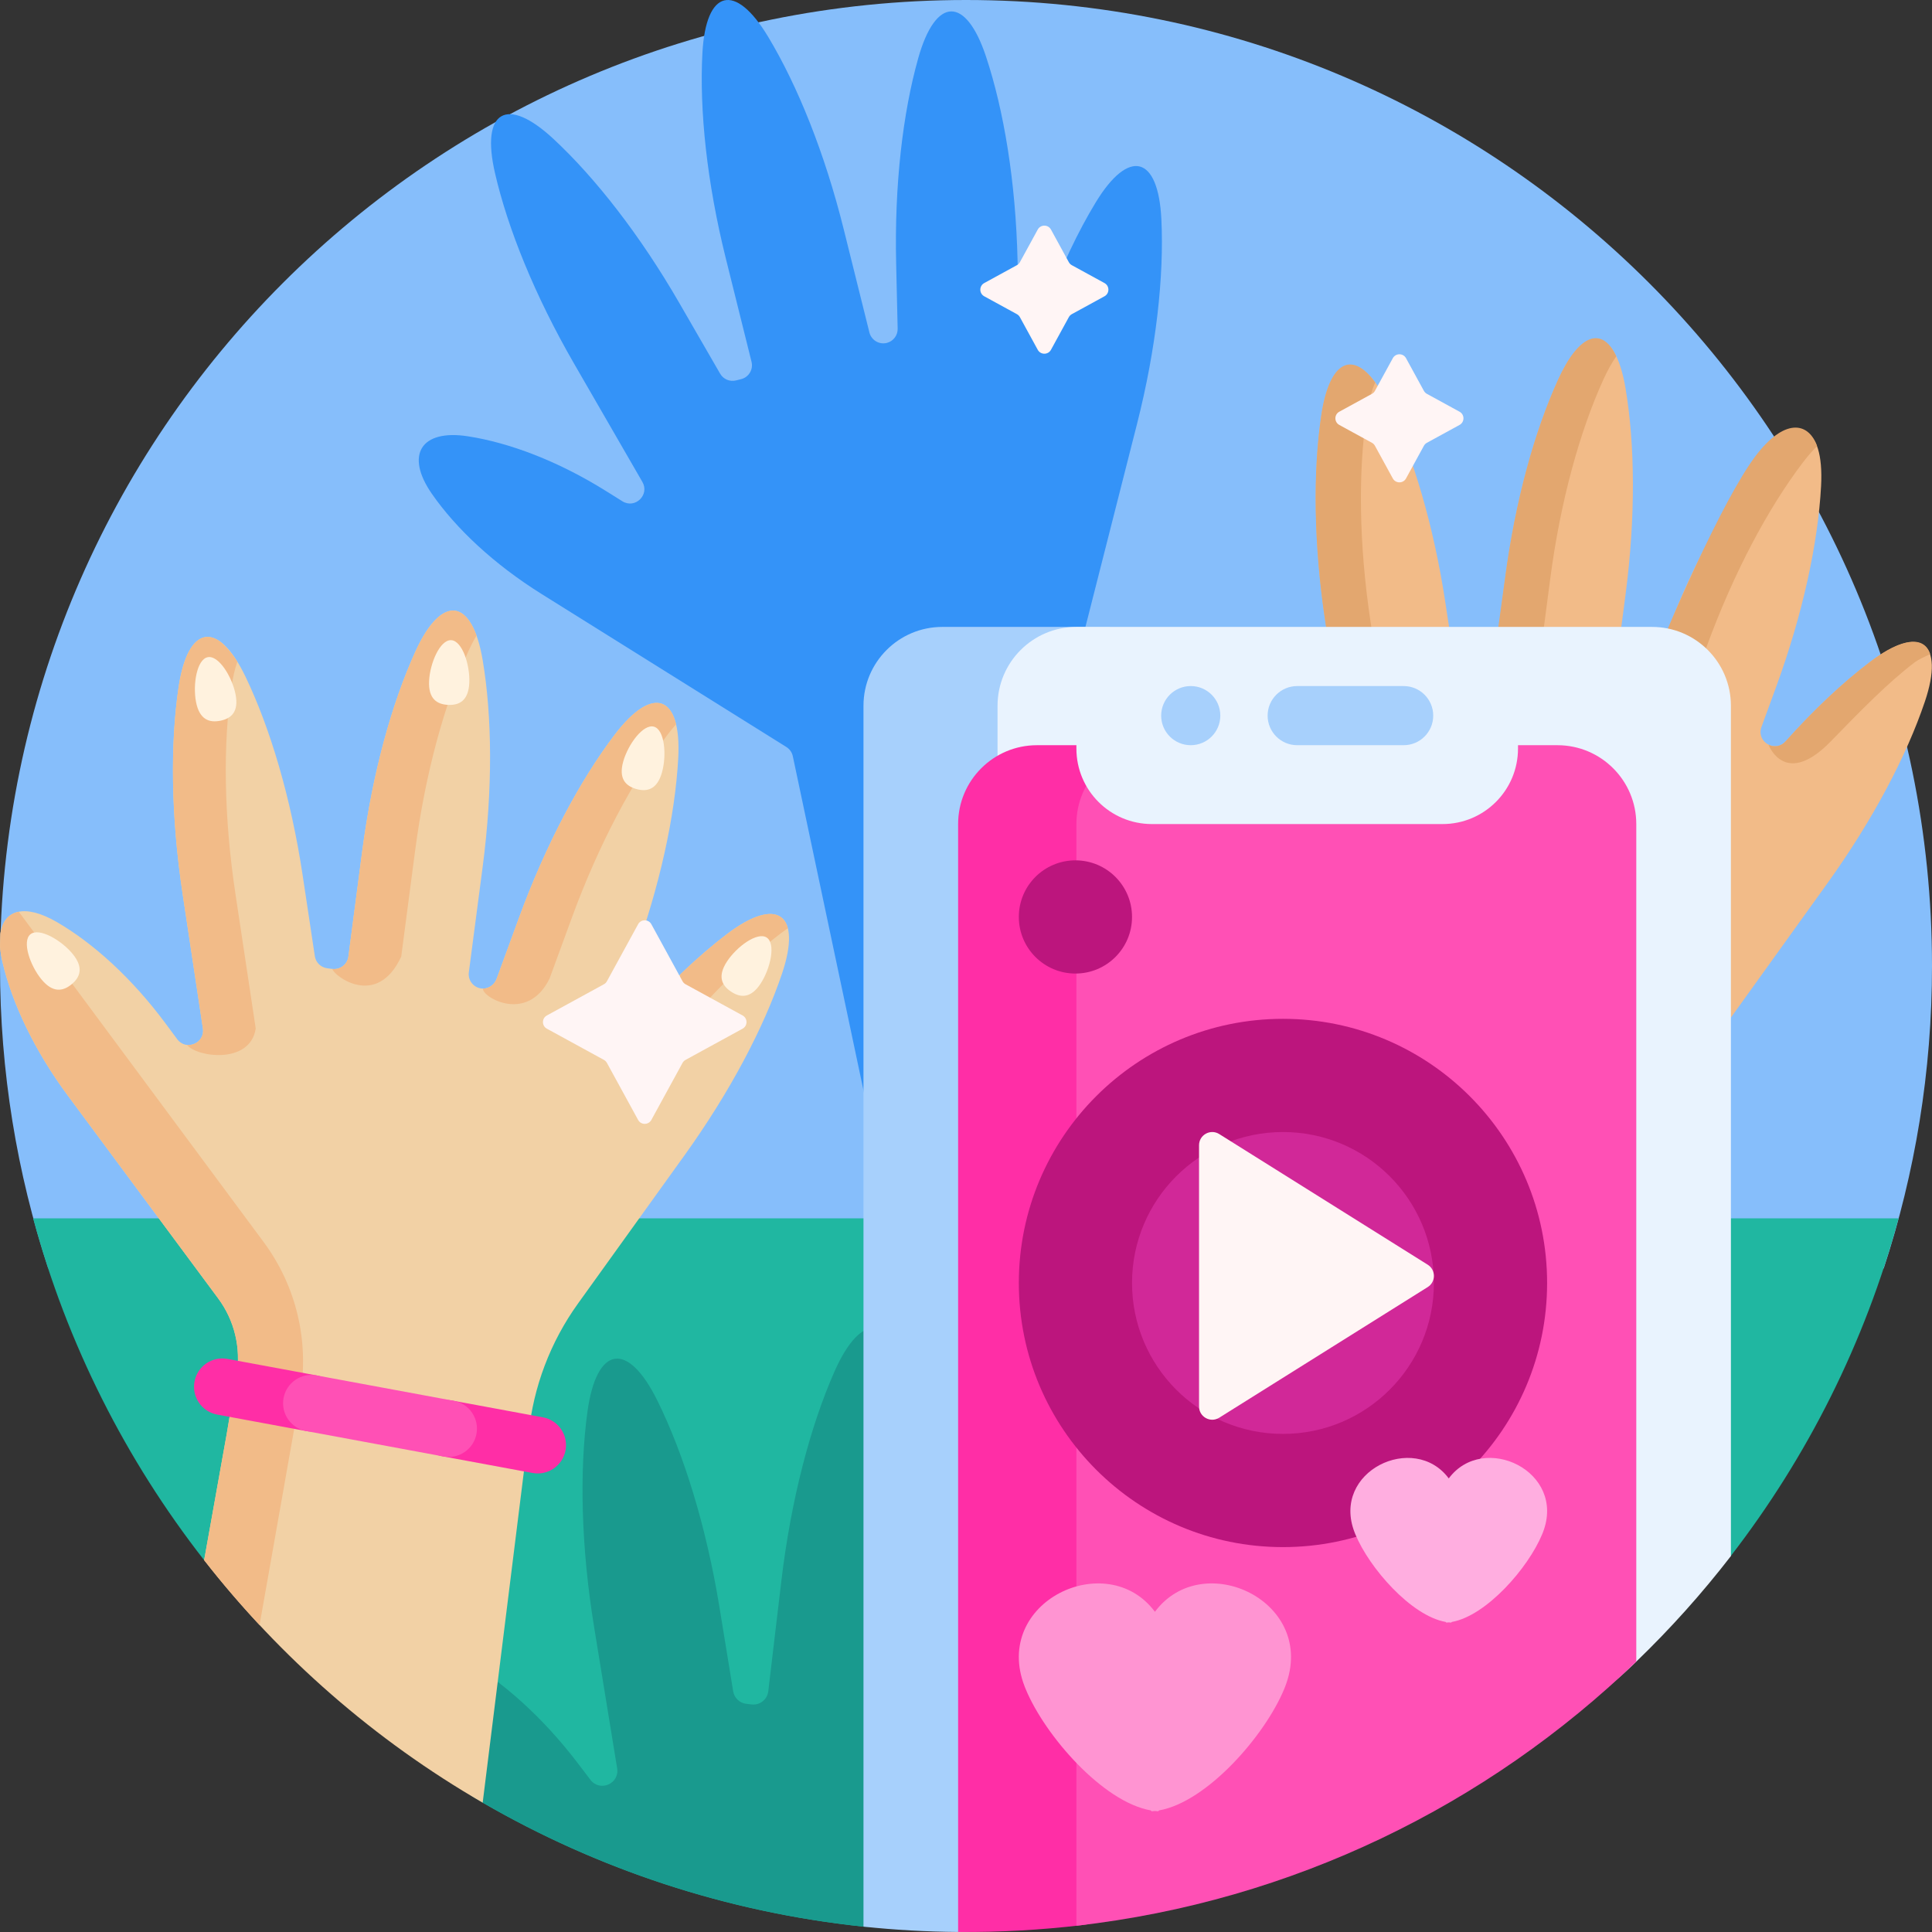 <svg id="Capa_1" enable-background="new 0 0 512 512" height="512" viewBox="0 0 512 512" width="512" xmlns="http://www.w3.org/2000/svg"><rect x="0" y="0" width="512" height="512" fill="#333333" stroke="none"/><g><path d="m12.792 336.132c-8.301-25.207-12.792-52.145-12.792-80.132 0-141.385 114.615-256 256-256s256 114.615 256 256c0 27.987-4.491 54.925-12.792 80.132z" fill="#86befb"/><path d="m235.398 320-25.294-119.598c-.214-1.01-.829-1.889-1.704-2.437l-64.908-40.57c-12.599-7.875-22.671-17.34-29.052-26.547-7.145-10.308-2.877-17.136 9.52-15.23 11.072 1.702 23.994 6.608 36.593 14.483l4.384 2.74c3.358 2.099 7.286-1.695 5.305-5.123l-18.084-31.313c-10.419-18.04-17.599-35.847-20.984-50.556-3.808-16.545 3.126-20.549 15.554-8.983 11.049 10.283 22.884 25.401 33.303 43.441l10.814 18.724c.848 1.468 2.564 2.197 4.209 1.787l1.341-.334c2.037-.507 3.277-2.569 2.77-4.606l-6.817-27.396c-5.031-20.216-7.013-39.313-6.203-54.385.91-16.953 8.68-18.886 17.43-4.337 7.779 12.935 14.978 30.734 20.009 50.95l6.817 27.396c.507 2.037 2.569 3.277 4.606 2.771 1.726-.429 2.923-1.998 2.882-3.776l-.399-17.276c-.481-20.827 1.767-39.895 5.858-54.423 4.601-16.342 12.606-16.527 17.956-.415 4.757 14.324 7.884 33.268 8.365 54.095l.255 11.045c.097 4.197 5.907 5.154 7.368 1.217 3.942-10.623 8.419-20.033 13.093-27.714 8.774-14.418 16.571-12.408 17.392 4.45.734 15.076-1.342 34.163-6.474 54.354l-16.351 64.343c-.164.644-.156 1.32.024 1.96l39.536 141.263z" fill="#3493f8"/><path d="m503.136 322.874c-8.889 32.935-24.185 63.239-44.468 89.494h-60.145c-70.066 0-134.786 37.458-169.691 98.211-36.466-3.841-70.651-15.337-100.917-32.853l-2.924-10.465c-8.887-31.805-37.869-53.799-70.892-53.799-20.706-26.506-36.305-57.196-45.317-90.589h494.354z" fill="#20b7a1"/><path d="m323.717 451.477c-4.862 15.003-13.955 32.886-26.441 50.717 0 0-59.516 9.323-68.443 8.382-37.384-3.943-72.37-15.933-103.192-34.206-3.585-2.125-16.305-19.432-17.775-25.336-3.167-12.717 3.531-17.81 14.939-11.36 10.19 5.761 21 15.337 30.397 27.695l3.27 4.3c2.504 3.293 7.746 1.04 7.08-3.043l-6.083-37.29c-3.505-21.484-3.931-41.541-1.795-57.167 2.402-17.576 10.659-18.923 18.523-3.022 6.991 14.137 12.961 33.29 16.466 54.774l3.638 22.299c.285 1.748 1.693 3.095 3.451 3.304l1.434.17c2.178.258 4.153-1.297 4.411-3.475l3.477-29.293c2.566-21.616 7.696-41.011 14.065-55.439 7.163-16.229 15.472-15.243 18.637 2.212 2.814 15.518 3.262 35.575.696 57.191l-3.477 29.293c-.259 2.178 1.297 4.153 3.475 4.411 1.845.219 3.595-.871 4.213-2.623l6.004-17.03c7.238-20.53 16.491-38.33 25.865-51.013 10.544-14.266 18.434-11.484 17.7 6.24-.653 15.758-4.608 35.426-11.846 55.955l-3.838 10.887c-1.459 4.137 3.865 7.222 6.749 3.916 7.783-8.921 15.641-16.46 23.051-22.235 13.91-10.841 20.785-5.991 15.349 10.786z" fill="#199a8e"/><path d="m510.106 185.949c-4.827 14.302-13.739 31.312-25.898 48.232l-38.741 53.912c-.388.54-.628 1.172-.695 1.833l-6.234 61.314c-4.84 47.604-48.047 81.803-95.49 75.584l24.117-144.102c.17-1.018-.081-2.061-.695-2.891l-45.584-61.491c-8.848-11.936-14.763-24.429-17.337-35.332-2.95-12.498 3.327-17.151 14.427-10.695 9.684 5.632 19.919 14.923 28.767 26.859l3.079 4.153c2.358 3.181 7.401 1.086 6.811-2.829l-5.386-35.756c-3.103-20.603-3.276-39.805-1.049-54.734 2.478-16.607 10.497-17.815 17.757-2.675 6.526 13.611 12.017 32.012 15.121 52.615l3.221 21.382c.252 1.676 1.584 2.982 3.264 3.202l1.37.18c2.081.273 3.989-1.193 4.262-3.274l3.67-27.991c2.708-20.659 7.846-39.161 14.11-52.895 6.968-15.277 15.01-14.223 17.805 2.334 2.513 14.884 2.708 34.086-.001 54.745l-3.67 27.991c-.273 2.081 1.193 3.989 3.274 4.262 1.763.231 3.451-.791 4.063-2.461l5.944-16.227c7.167-19.564 16.232-36.492 25.352-48.52 10.145-13.38 17.76-10.59 16.861 6.177-.808 15.073-4.823 33.851-11.99 53.415l-3.8 10.374c-1.446 3.947 3.617 6.953 6.419 3.82 7.552-8.445 15.159-15.566 22.317-21.006 13.292-10.103 19.898-5.324 14.559 10.495z" fill="#f2bb88"/><path d="m351.205 164.74c-3.103-20.6-3.276-39.799-1.05-54.728 2.113-14.168 8.08-17.231 14.301-8.646-.977 2.158-1.764 5.042-2.301 8.646-2.226 14.928-2.053 34.127 1.05 54.728l5.386 35.756c.59 3.915-4.453 6.01-6.811 2.829l-3.079-4.153c-.942-1.27-1.899-2.51-2.869-3.719zm144.295 10.717c-7.159 5.441-14.766 12.563-22.318 21.009-1.31 1.465-3.114 1.584-4.515.892.292.742 4.715 11.243 16.515-.892 7.899-8.123 15.16-15.569 22.318-21.009.716-.544 2.41-1.363 4.022-2.121-1.577-4.84-7.363-4.46-16.022 2.121zm-162.657 42.884c-8.848-11.935-14.762-24.428-17.336-35.331-1.252-5.302-.739-9.206 1.13-11.409-10.053-5.191-15.895-.302-13.13 11.409 2.574 10.903 8.488 23.395 17.336 35.331l45.584 61.491c.615.829 12.615.829 12 0zm148.703-100.121c-2.368-6.61-8.807-7.264-16.275 2.586-8.724 11.507-23.636 45.443-30.646 63.935 0 0 5.633 4.866 7.714 5.139 1.763.231 3.451-.791 4.063-2.461l5.944-16.227c7.166-19.562 16.229-36.487 25.348-48.515 1.334-1.759 2.623-3.243 3.852-4.457zm-68.618-17.665c-6.263 13.733-11.4 32.232-14.108 52.888l-3.779 27.592s4.796 3.274 6.476 3.494l1.37.18c2.081.273 3.989-1.193 4.262-3.274l3.67-27.991c2.708-20.656 7.844-39.156 14.108-52.888 1.122-2.459 2.266-4.5 3.408-6.126-3.718-7.991-9.842-6.078-15.407 6.125z" fill="#e3a76f"/><path d="m249.731 166.139h44.365v304.721c0 22.264-17.709 40.533-39.966 41.128-.117.003-.191.005-.22.004-8.463-.066-16.829-.544-25.078-1.412v-323.543c.001-11.542 9.357-20.898 20.899-20.898z" fill="#a7d0fc"/><path d="m264.359 369.49v-182.453c0-11.542 9.356-20.898 20.898-20.898h152.555c11.542 0 20.898 9.356 20.898 20.898v225.331c-7.671 9.93-16.056 19.281-25.078 27.976-.442.426-.885.85-1.33 1.272-63.338 60.181-167.943 15.245-167.943-72.126z" fill="#e9f3fe"/><path d="m286.481 510.204c-10.669 1.266-21.54 1.876-32.57 1.788v-293.608c0-11.542 9.356-20.898 20.898-20.898h33.507v288.049c-.001 12.558-9.365 23.189-21.835 24.669z" fill="#ff2ea6"/><path d="m433.633 218.384v221.96c-39.433 38.006-91.029 63.478-148.375 70.002v-291.962c0-11.542 9.356-20.898 20.898-20.898h106.58c11.54 0 20.897 9.356 20.897 20.898z" fill="#ff50b5"/><path d="m382.286 218.384h-77.029c-11.046 0-20-8.954-20-20v-1.796c0-11.046 8.954-20 20-20h77.029c11.046 0 20 8.954 20 20v1.796c0 11.045-8.955 20-20 20z" fill="#e9f3fe"/><path d="m379.82 189.649c0 4.328-3.509 7.837-7.837 7.837h-28.212c-4.328 0-7.837-3.509-7.837-7.837 0-4.328 3.509-7.837 7.837-7.837h28.212c4.329 0 7.837 3.509 7.837 7.837zm-64.261-7.837c-4.328 0-7.837 3.509-7.837 7.837s3.509 7.837 7.837 7.837 7.837-3.509 7.837-7.837-3.509-7.837-7.837-7.837z" fill="#a7d0fc"/><path d="m300 243c0 8.284-6.716 15-15 15s-15-6.716-15-15 6.716-15 15-15 15 6.716 15 15zm40 27c-38.66 0-70 31.34-70 70s31.34 70 70 70 70-31.34 70-70-31.34-70-70-70z" fill="#bc157d"/><path d="m380 340c0 22.091-17.909 40-40 40s-40-17.909-40-40 17.909-40 40-40 40 17.909 40 40z" fill="#d12898"/><path d="m323.116 300.54 55.242 34.618c2.188 1.371 2.188 4.56 0 5.931l-55.242 34.618c-2.331 1.461-5.358-.215-5.358-2.966v-69.235c0-2.751 3.027-4.427 5.358-2.966z" fill="#fff5f5"/><path d="m408.877 406.125c-.065.167-.132.334-.201.501-3.671 8.862-14.745 21.592-23.954 23.213-.048.054-.096.108-.144.161-.214-.01-.429-.026-.645-.05-.216.023-.431.04-.645.05-.048-.053-.097-.107-.144-.161-9.209-1.621-20.283-14.351-23.954-23.213-.069-.167-.136-.333-.201-.501-6.328-16.234 15.744-26.709 24.944-14.327 9.2-12.382 31.272-1.908 24.944 14.327z" fill="#ffaee0"/><path d="m340.579 446.966c-.09.231-.183.462-.278.693-5.079 12.262-20.401 29.875-33.143 32.118-.066.075-.132.15-.199.223-.296-.014-.593-.037-.892-.069-.299.032-.597.055-.892.069-.067-.074-.134-.148-.199-.223-12.742-2.243-28.064-19.856-33.143-32.118-.095-.23-.188-.461-.278-.693-8.756-22.462 21.784-36.955 34.513-19.824 12.727-17.132 43.268-2.639 34.511 19.824z" fill="#ff94d2"/><path d="m207.244 258.017c-4.827 14.302-13.739 31.312-25.898 48.232l-28.18 39.214c-7.308 10.17-11.821 22.078-13.087 34.537l-12.164 97.727c-28.551-16.523-53.615-38.403-73.817-64.264l5.985-33.463 2.617-15.634c1.195-7.137-.565-14.454-4.875-20.267l-39.802-53.691c-8.849-11.936-14.763-24.429-17.337-35.333-.36-1.526-.583-2.935-.676-4.222.022-1.137.052-2.272.09-3.406.944-6.469 6.59-7.967 15.013-3.068 9.684 5.632 19.919 14.923 28.767 26.859l3.079 4.153c2.358 3.181 7.401 1.086 6.811-2.829l-5.386-35.756c-3.103-20.604-3.276-39.805-1.049-54.735 2.478-16.607 10.497-17.815 17.757-2.675 6.526 13.611 12.017 32.011 15.121 52.615l3.221 21.382c.252 1.676 1.584 2.982 3.264 3.202l1.37.18c2.081.273 3.989-1.193 4.262-3.274l3.67-27.99c2.708-20.659 7.846-39.161 14.11-52.895 6.968-15.277 15.01-14.223 17.805 2.334 2.513 14.884 2.708 34.085-.001 54.745l-3.67 27.991c-.293 2.236 1.422 4.273 3.75 4.295 1.634.016 3.073-1.092 3.635-2.626l5.896-16.095c7.167-19.564 16.232-36.492 25.352-48.521 10.145-13.38 17.76-10.59 16.861 6.177-.808 15.073-4.823 33.851-11.99 53.416l-3.8 10.374c-1.446 3.947 3.617 6.953 6.419 3.82 7.552-8.446 15.159-15.566 22.317-21.006 13.293-10.102 19.899-5.322 14.56 10.497z" fill="#f2d1a5"/><path d="m48.384 236.807c-3.103-20.604-3.276-39.805-1.049-54.734 1.776-11.903 6.398-15.895 11.548-11.627 1.524 1.437 2.899 3.096 4.018 4.905 0 0 0 .001.001.001-.644 1.852-1.175 4.093-1.567 6.72-2.227 14.929-2.055 34.131 1.049 54.734l5.386 35.756c-1.477 9.682-15.805 7.54-18.173 4.362 2.249.219 4.585-1.627 4.173-4.362zm-43.408 4.808c-2.684.519-4.395 2.529-4.876 5.838-.037 1.131-.067 2.263-.089 3.397.093 1.287.315 2.697.676 4.225 2.574 10.903 8.488 23.396 17.337 35.333l39.802 53.691c4.31 5.813 6.069 13.13 4.875 20.267l-2.618 15.634-5.984 33.462c4.644 5.945 9.545 11.679 14.686 17.187l10.8-61.149c2.377-14.201-1.125-28.757-9.699-40.324zm105.134-68.999c-6.264 13.733-11.402 32.236-14.11 52.895l-3.67 27.991c-.273 2.081-2.181 3.547-4.262 3.274.252 1.676 11.766 10.724 18.262-3.274l3.67-27.991c2.708-20.659 7.846-39.161 14.11-52.895.715-1.567 1.441-2.962 2.171-4.186-3.603-9.975-10.271-8.748-16.171 4.186zm82.575 74.904c-4.001 3.041-8.143 6.607-12.336 10.635l-2.4 6.551c-1.446 3.947 3.617 6.953 6.419 3.82 7.552-8.446 15.159-15.566 22.317-21.006.722-.549 1.425-1.054 2.107-1.516-1.368-5.338-7.254-5.212-16.107 1.516zm-29.808-52.78c-9.12 12.028-18.185 28.956-25.352 48.521l-5.896 16.095c-.562 1.534-2.001 2.641-3.635 2.626-.293 2.236 11.714 9.352 17.635-2.626l5.896-16.095c7.167-19.564 16.232-36.492 25.352-48.521.78-1.028 1.544-1.961 2.291-2.799-1.984-8.238-8.365-7.653-16.291 2.799z" fill="#f2bb88"/><path d="m62.424 184.011c.912 4.652-1.173 6.429-4.063 6.996s-5.492-.292-6.404-4.944.211-11.336 3.101-11.902c2.89-.567 6.454 5.198 7.366 9.85zm57.135-14.358c-2.942-.138-5.624 6.086-5.846 10.822-.222 4.735 2.1 6.188 5.043 6.326 2.942.138 5.39-1.092 5.612-5.827s-1.866-11.183-4.809-11.321zm53.75 22.926c-2.835-.8-6.856 4.655-8.144 9.217s.645 6.503 3.48 7.304 5.498.157 6.786-4.405.713-11.316-2.122-12.116zm29.88 55.887c-2.464-1.615-7.938 2.382-10.536 6.347s-1.337 6.397 1.126 8.011c2.464 1.615 5.197 1.8 7.795-2.165 2.599-3.965 4.078-10.579 1.615-12.193zm-195.14-.861c-2.272 1.875-.075 8.287 2.942 11.943s5.714 3.171 7.986 1.296 3.258-4.431.241-8.087c-3.018-3.655-8.897-7.027-11.169-5.152z" fill="#fff2de"/><path d="m141.133 390.354-24.025-4.449c-4.073-.754-6.763-4.667-6.009-8.74.754-4.073 4.667-6.763 8.74-6.009l24.025 4.449c4.073.754 6.763 4.667 6.009 8.74-.754 4.072-4.667 6.763-8.74 6.009zm-59.933-11.099-23.646-4.379c-4.073-.754-6.763-4.667-6.009-8.74.754-4.073 4.667-6.763 8.74-6.009l23.646 4.379c4.073.754 6.763 4.667 6.009 8.74-.754 4.073-4.667 6.763-8.74 6.009z" fill="#ff2ea6"/><path d="m117.535 385.983-36.382-6.737c-4.073-.754-6.763-4.667-6.009-8.74v-.001c.754-4.073 4.667-6.763 8.74-6.009l36.382 6.737c4.073.754 6.763 4.667 6.009 8.74v.001c-.755 4.074-4.667 6.764-8.74 6.009z" fill="#ff50b5"/><path d="m372.615 94.929 4.731 8.65c.184.336.459.611.795.795l8.65 4.731c1.387.759 1.387 2.751 0 3.509l-8.65 4.731c-.336.184-.611.459-.795.795l-4.731 8.65c-.759 1.387-2.751 1.387-3.509 0l-4.731-8.65c-.184-.336-.459-.611-.795-.795l-8.65-4.731c-1.387-.759-1.387-2.751 0-3.509l8.65-4.731c.336-.184.611-.459.795-.795l4.731-8.65c.758-1.387 2.75-1.387 3.509 0zm-97.603-34.093-4.731 8.65c-.184.336-.459.611-.795.795l-8.65 4.731c-1.387.759-1.387 2.751 0 3.509l8.65 4.731c.336.184.611.459.795.795l4.731 8.65c.759 1.387 2.751 1.387 3.509 0l4.731-8.65c.184-.336.459-.611.795-.795l8.65-4.731c1.387-.759 1.387-2.751 0-3.509l-8.65-4.731c-.336-.184-.611-.459-.795-.795l-4.731-8.65c-.758-1.387-2.75-1.387-3.509 0zm-105.906 184.093-8.267 15.115c-.184.336-.459.611-.795.795l-15.115 8.267c-1.387.759-1.387 2.751 0 3.509l15.115 8.267c.336.184.611.459.795.795l8.267 15.115c.759 1.387 2.751 1.387 3.509 0l8.267-15.115c.184-.336.459-.611.795-.795l15.115-8.267c1.387-.759 1.387-2.751 0-3.509l-15.115-8.267c-.336-.184-.611-.459-.795-.795l-8.267-15.115c-.758-1.387-2.75-1.387-3.509 0z" fill="#fff5f5"/></g></svg>